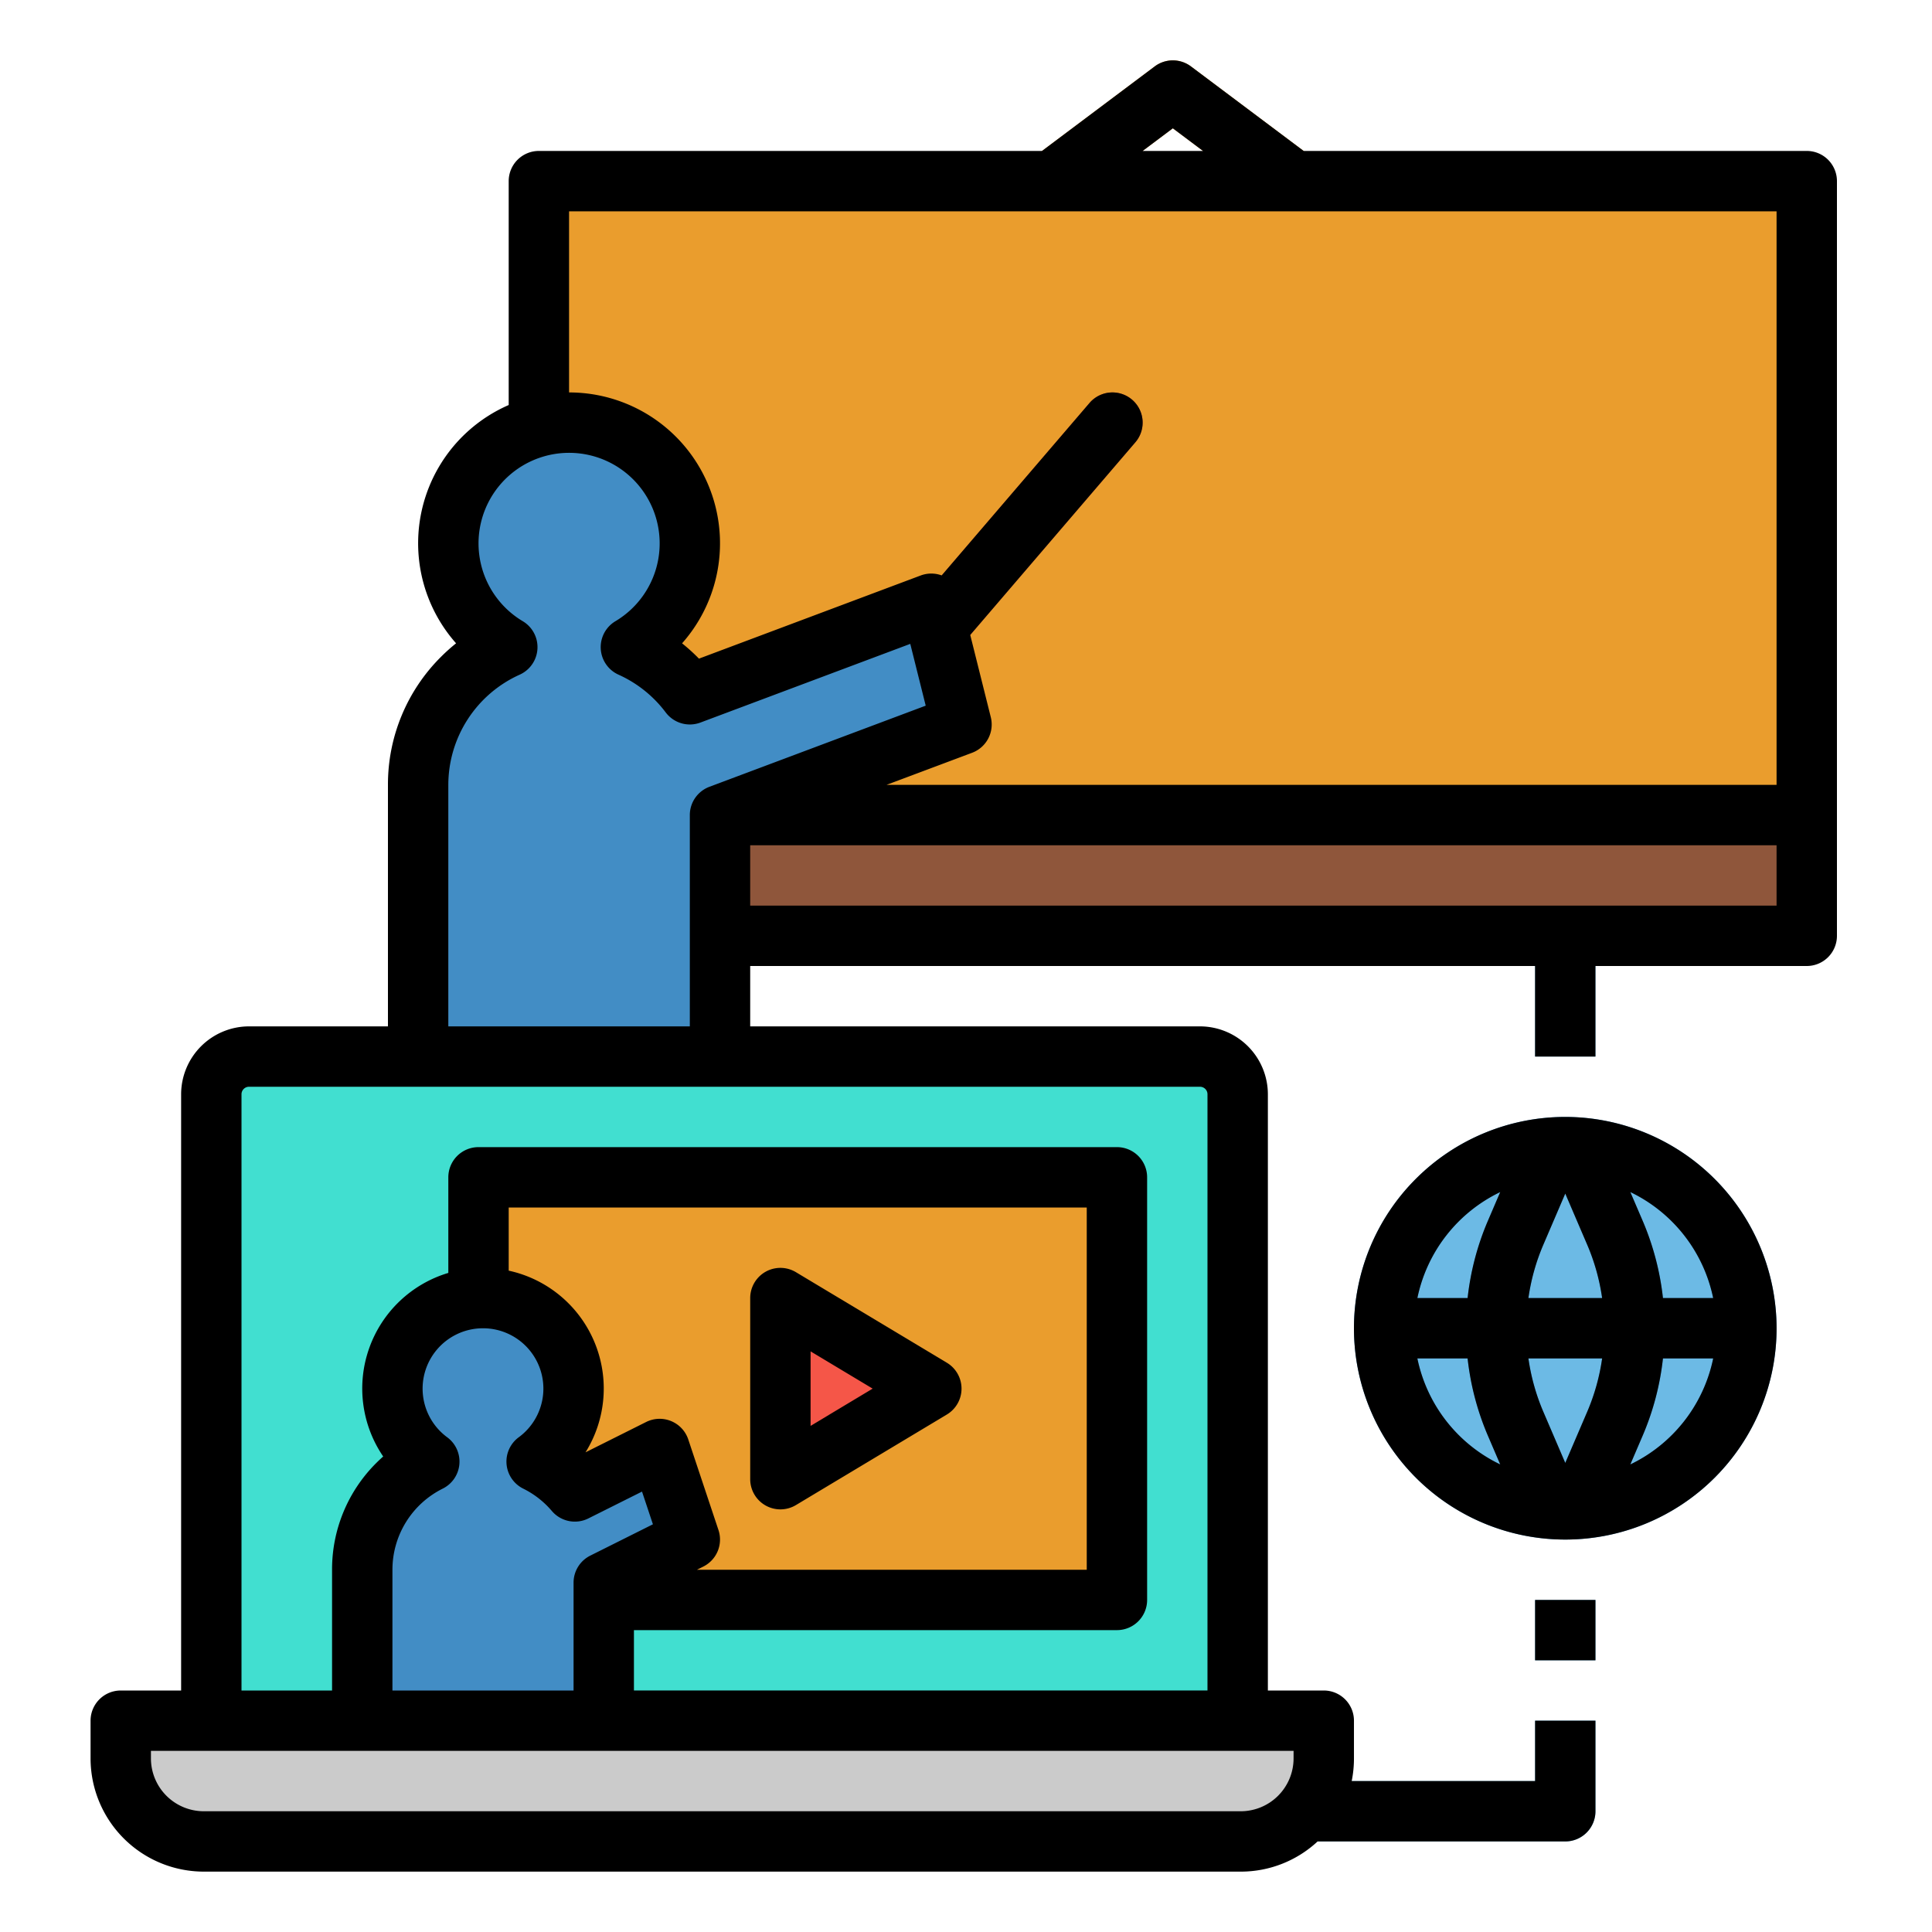 <?xml version="1.0" encoding="UTF-8"?> <svg xmlns="http://www.w3.org/2000/svg" height="512" viewBox="0 0 512 512" width="512"> <g id="filled_outline" data-name="filled outline"> <g fill="#6cbae5"> <circle cx="414.813" cy="352" r="48"></circle> <path d="m406.813 240h16v40h-16z"></path> <path d="m406.813 424h16v16h-16z"></path> <path d="m414.813 488h-94.813v-16h86.813v-16h16v24a8 8 0 0 1 -8 8z"></path> </g> <path d="m354.954 65.11a7.965 7.965 0 0 1 -4.794-1.6l-39.347-29.51-39.347 29.51a8 8 0 0 1 -9.6-12.8l44.148-33.11a8 8 0 0 1 9.6 0l44.146 33.11a8 8 0 0 1 -4.806 14.4z" fill="#d18d28"></path> <path d="m142.813 48h336v200h-336z" fill="#ea9d2d"></path> <path d="m328 290v166h-272v-166a10 10 0 0 1 10-10h252a10 10 0 0 1 10 10z" fill="#37c9c3"></path> <path d="m320 290v166h-264v-166a10 10 0 0 1 10-10h244a10 10 0 0 1 10 10z" fill="#41dfd0"></path> <path d="m32 456h318.813a0 0 0 0 1 0 0v10a22 22 0 0 1 -22 22h-274.813a22 22 0 0 1 -22-22v-10a0 0 0 0 1 0 0z" fill="#cbcbcb"></path> <path d="m126.813 312h169.187v112h-169.187z" fill="#ea9d2d"></path> <path d="m206.813 344v48l40-24z" fill="#f55648"></path> <path d="m246.81 176a8 8 0 0 1 -6.071-13.207l48-56a8 8 0 0 1 12.149 10.414l-48 56a7.987 7.987 0 0 1 -6.078 2.793z" fill="#a83b32"></path> <path d="m142.813 216h336v32h-336z" fill="#8f563b"></path> <path d="m142.813 216h336v8h-336z" fill="#744630"></path> <path d="m414.813 296a56 56 0 1 0 56 56 56.064 56.064 0 0 0 -56-56zm39.2 48h-13.313a71.852 71.852 0 0 0 -5.331-20.364l-3.314-7.726a40.147 40.147 0 0 1 21.954 28.09zm-39.2 43.689-5.845-13.627a55.78 55.78 0 0 1 -3.922-14.062h19.536a55.753 55.753 0 0 1 -3.921 14.056zm-9.768-43.689a55.792 55.792 0 0 1 3.92-14.056l5.848-13.633 5.845 13.627a55.783 55.783 0 0 1 3.923 14.062zm-7.47-28.089-3.317 7.732a71.806 71.806 0 0 0 -5.327 20.357h-13.313a40.142 40.142 0 0 1 21.957-28.089zm-21.957 44.089h13.313a71.85 71.85 0 0 0 5.33 20.364l3.314 7.725a40.142 40.142 0 0 1 -21.957-28.089zm56.434 28.09 3.316-7.733a71.808 71.808 0 0 0 5.332-20.357h13.313a40.148 40.148 0 0 1 -21.961 28.09z" fill="#428dc5"></path> <path d="m246.813 160-64 24a40.157 40.157 0 0 0 -15.636-12.5 32 32 0 1 0 -32.725 0 40 40 0 0 0 -23.64 36.5v72h80v-64l64-24z" fill="#428dc5"></path> <path d="m174.813 384-22.474 11.237a32.136 32.136 0 0 0 -10.848-8.255 24 24 0 1 0 -28.4.7 31.988 31.988 0 0 0 -17.091 28.318v40h64v-36.593l22.813-11.407z" fill="#428dc5"></path> <path d="m202.872 398.961a8 8 0 0 0 8.058-.1l40-24a8 8 0 0 0 0-13.72l-40-24a8 8 0 0 0 -12.117 6.859v48a8 8 0 0 0 4.059 6.961zm11.941-40.832 16.451 9.871-16.451 9.871z"></path> <path d="m478.81 40h-133.33l-29.867-22.4a8 8 0 0 0 -9.6 0l-29.866 22.4h-133.337a8 8 0 0 0 -8 8v59.336a39.969 39.969 0 0 0 -13.946 63.147 48.185 48.185 0 0 0 -3.991 3.58 47.682 47.682 0 0 0 -14.063 33.937v64h-36.81a18.021 18.021 0 0 0 -18 18v158h-16a8 8 0 0 0 -8 8v10a30.034 30.034 0 0 0 30 30h274.813a29.884 29.884 0 0 0 20.368-8h65.632a8 8 0 0 0 8-8v-24h-16v16h-48.6a30.038 30.038 0 0 0 .6-6v-10a8 8 0 0 0 -8-8h-14.813v-158a18.021 18.021 0 0 0 -18-18h-119.19v-16h208v24h16v-24h56a8 8 0 0 0 8-8v-200a8 8 0 0 0 -8-8zm-168-6 8 6h-16zm-160 22h320v152h-235.883l22.692-8.509a8 8 0 0 0 4.952-9.43l-5.45-21.8 43.763-51.054a8 8 0 1 0 -12.148-10.414l-39.175 45.7a8 8 0 0 0 -5.56.013l-58.771 22.042a48.53 48.53 0 0 0 -4.473-4.058 39.98 39.98 0 0 0 -29.947-66.49zm192 410a14.015 14.015 0 0 1 -14 14h-274.81a14.015 14.015 0 0 1 -14-14v-2h302.813zm-224.287-85.1a16 16 0 0 1 8.7-28.876c.256-.013.518-.019.78-.019a15.993 15.993 0 0 1 9.476 28.881 8 8 0 0 0 1.186 13.619 23.859 23.859 0 0 1 7.593 5.934 8 8 0 0 0 9.664 1.961l14.219-7.113 2.889 8.667-16.606 8.306a8 8 0 0 0 -4.424 7.15v28.59h-48v-32a24.014 24.014 0 0 1 13.329-21.5 8 8 0 0 0 1.194-13.6zm71.877 24.57-8-24a8 8 0 0 0 -11.168-4.625l-16.064 8.036a31.97 31.97 0 0 0 -20.357-48.144v-16.737h153.189v96h-103.3l1.69-.845a8 8 0 0 0 4.01-9.685zm129.6-115.47v158h-152v-16h128a8 8 0 0 0 8-8v-112a8 8 0 0 0 -8-8h-169.19a8 8 0 0 0 -8 8v25.336a31.985 31.985 0 0 0 -17.258 48.65q-.945.834-1.839 1.727a39.742 39.742 0 0 0 -11.713 28.287v32h-24v-158a2 2 0 0 1 2-2h252a2 2 0 0 1 2 2zm-201.19-18v-64a32.052 32.052 0 0 1 18.9-29.2 8 8 0 0 0 .834-14.17 24 24 0 1 1 24.546 0 8 8 0 0 0 .828 14.167 32.121 32.121 0 0 1 12.5 10 8 8 0 0 0 9.206 2.687l55.607-20.853 4.092 16.378-57.323 21.5a8 8 0 0 0 -5.19 7.491v56zm80-32v-16h272v16z"></path> <path d="m414.813 296a56 56 0 1 0 56 56 56.064 56.064 0 0 0 -56-56zm39.2 48h-13.313a71.852 71.852 0 0 0 -5.331-20.364l-3.314-7.726a40.147 40.147 0 0 1 21.954 28.09zm-39.2 43.689-5.845-13.627a55.78 55.78 0 0 1 -3.922-14.062h19.536a55.753 55.753 0 0 1 -3.921 14.056zm-9.768-43.689a55.792 55.792 0 0 1 3.92-14.056l5.848-13.633 5.845 13.627a55.783 55.783 0 0 1 3.923 14.062zm-7.47-28.089-3.317 7.732a71.806 71.806 0 0 0 -5.327 20.357h-13.313a40.142 40.142 0 0 1 21.957-28.089zm-21.957 44.089h13.313a71.85 71.85 0 0 0 5.33 20.364l3.314 7.725a40.142 40.142 0 0 1 -21.957-28.089zm56.434 28.09 3.316-7.733a71.808 71.808 0 0 0 5.332-20.357h13.313a40.148 40.148 0 0 1 -21.961 28.09z"></path> <path d="m406.813 424h16v16h-16z"></path> </g> </svg> 